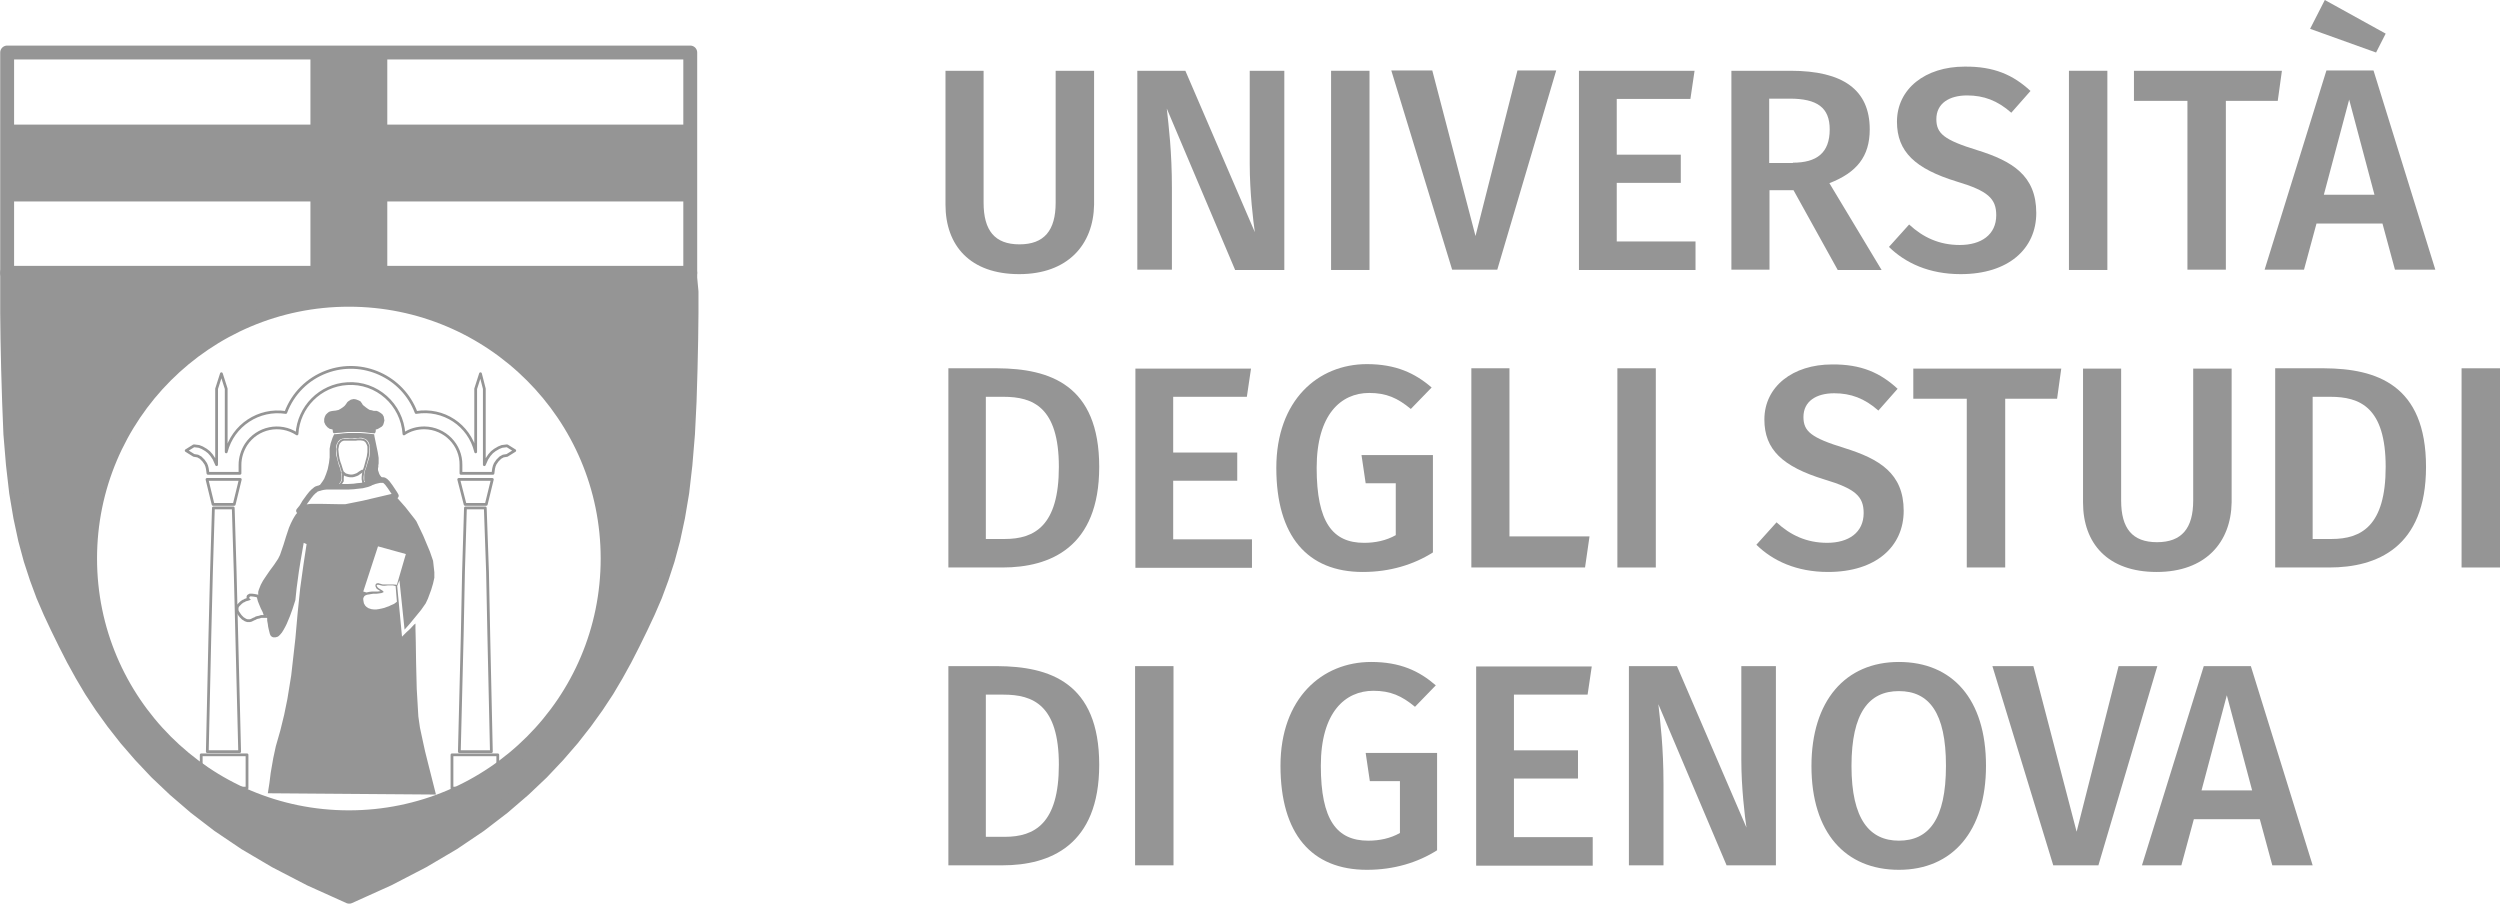 <?xml version="1.0"?>

<!-- Generator: Adobe Illustrator 15.0.0, SVG Export Plug-In . SVG Version: 6.00 Build 0) --> <svg version="1.1" id="_x30_" xmlns="http://www.w3.org/2000/svg" xmlns:xlink="http://www.w3.org/1999/xlink" x="0px" y="0px" width="899.922" height="325.354" viewBox="1 87.396 899.922 325.354" enable-background="new 1 87.396 899.922 325.354" xml:space="preserve">
<g id="LWPOLYLINE_4_"> <polyline fill="none" stroke="#959595" stroke-width="0.709" stroke-linecap="round" stroke-linejoin="round" stroke-miterlimit="10" points=" 131.997,261.471 131.305,261.586 130.268,261.816 129.23,261.932 128.193,262.047 126.233,262.047 123.351,262.047 "></polyline>
</g>
<g id="LWPOLYLINE_5_"> <polygon fill="none" stroke="#959595" stroke-miterlimit="10" points="93.724,301.935 92.571,301.703 91.648,301.588 91.303,301.588 90.957,301.588 90.726,301.703 90.611,301.819 90.38,301.935 90.265,302.165 90.265,302.396 90.265,302.626 90.265,302.741 90.265,302.972 90.38,303.087 90.035,303.202 89.919,303.202 89.573,303.317 89.228,303.433 88.882,303.663 88.536,303.778 88.19,304.009 87.729,304.355 87.268,304.816 86.691,305.393 86.461,305.854 86.346,306.084 86.346,306.199 86.346,306.43 86.346,306.545 86.346,306.892 86.346,307.122 86.576,307.698 86.807,308.044 87.037,308.39 87.268,308.735 87.614,309.197 87.959,309.543 88.42,310.004 88.997,310.35 89.343,310.58 90.035,310.811 90.611,310.811 90.957,310.811 91.418,310.695 91.879,310.465 92.34,310.234 92.917,310.004 93.263,309.773 93.724,309.658 94.3,309.543 94.992,309.312 95.799,309.312 96.375,309.312 96.605,309.312 96.029,307.583 95.337,306.199 94.761,304.816 94.3,303.663 94.069,302.741 93.839,302.05 "></polygon>
</g>
<g id="LWPOLYLINE_6_"> <polygon fill="#959595" points="139.029,259.856 138.453,259.856 137.761,259.972 136.954,260.087 136.032,260.318 135.225,260.549 134.303,260.895 133.726,261.125 133.265,261.24 133.035,261.355 132.804,261.355 132.573,261.355 132.458,261.125 132.343,260.895 132.112,260.434 132.112,259.856 132.112,259.05 132.112,258.242 132.343,256.975 132.804,255.707 133.957,251.902 134.188,250.173 134.188,249.02 134.072,247.982 133.957,247.291 133.611,246.484 133.265,246.023 132.919,245.677 132.458,245.446 131.997,245.216 131.536,245.101 131.075,244.985 130.498,244.985 129.807,245.101 129,245.101 128.423,245.101 127.847,245.216 127.155,245.216 126.233,245.101 125.656,245.101 125.08,245.101 124.503,245.216 124.158,245.331 123.812,245.446 123.582,245.562 123.351,245.677 123.12,245.908 122.89,246.138 122.659,246.369 122.544,246.714 122.198,247.291 122.083,247.752 121.967,248.444 121.967,249.02 121.967,250.403 122.083,251.441 122.429,252.709 122.774,254.092 123.005,254.899 123.466,256.053 123.697,257.09 123.927,258.242 123.927,259.511 123.812,260.434 123.12,261.586 122.544,262.047 121.852,262.047 121.276,261.932 120.469,261.932 119.777,262.047 118.394,262.047 117.702,262.162 116.549,262.393 115.396,262.738 116.204,261.932 117.125,260.664 117.702,259.741 118.394,258.012 118.97,256.283 119.431,253.977 119.662,252.018 119.662,250.634 119.662,248.905 120.008,247.061 120.699,244.985 121.276,243.717 122.89,243.602 124.734,243.371 126.463,243.256 127.731,243.256 130.614,243.256 133.611,243.487 135.686,243.717 135.801,244.524 136.377,247.291 136.954,250.058 137.185,251.441 137.3,252.248 137.3,253.746 137.3,254.208 137.185,254.899 137.185,255.476 137.069,255.938 137.069,256.629 137.3,257.32 137.53,258.012 137.876,258.588 138.337,259.165 "></polygon>
</g>
<g id="LWPOLYLINE_7_"> <polyline fill="none" stroke="#959595" stroke-width="0.709" stroke-linecap="round" stroke-linejoin="round" stroke-miterlimit="10" points=" 131.997,261.471 131.767,261.125 131.651,260.549 131.536,259.856 131.536,259.05 131.651,258.127 131.882,256.859 132.343,255.592 133.38,251.787 133.611,250.173 133.611,249.02 133.611,248.098 133.38,247.406 133.035,246.714 132.804,246.369 132.573,246.138 132.228,245.908 131.767,245.677 131.42,245.677 130.959,245.562 130.498,245.562 129.807,245.562 129,245.677 128.423,245.677 127.847,245.677 127.155,245.677 126.233,245.677 125.656,245.677 125.195,245.677 124.619,245.677 124.388,245.792 124.042,245.908 123.812,246.023 123.697,246.138 123.466,246.369 123.351,246.484 123.12,246.714 123.005,246.945 122.774,247.406 122.659,247.867 122.544,248.559 122.429,249.02 122.544,250.288 122.659,251.326 122.89,252.594 123.235,253.861 123.582,254.784 123.927,255.938 124.273,256.975 124.503,258.127 124.388,259.511 124.388,260.549 123.466,261.932 123.351,262.047 "></polyline>
</g>
<g id="LWPOLYLINE_8_"> <polyline fill="none" stroke="#959595" stroke-linecap="round" stroke-linejoin="round" stroke-miterlimit="10" points=" 124.388,257.551 124.734,257.781 125.08,258.127 125.311,258.242 125.541,258.357 126.002,258.473 126.348,258.588 127.04,258.703 127.847,258.703 128.423,258.588 129.115,258.357 129.691,258.127 130.498,257.551 131.42,256.975 "></polyline>
</g>
<g id="LWPOLYLINE_9_"> <polygon fill="#959595" points="120.699,241.988 119.662,241.757 118.855,241.181 118.163,240.374 117.702,239.336 117.702,238.184 117.933,237.377 118.278,236.685 118.855,236.108 119.431,235.647 120.123,235.417 120.814,235.302 121.852,235.187 122.89,234.956 123.697,234.495 124.388,234.034 125.08,233.457 125.541,232.881 126.002,232.189 126.233,231.958 126.924,231.498 127.271,231.267 128.308,231.036 129.115,231.151 130.037,231.498 130.729,231.843 131.075,232.304 131.536,232.996 131.536,233.111 132.688,234.034 133.496,234.61 134.072,234.956 134.764,235.071 135.571,235.302 136.608,235.302 137.185,235.532 138.107,236.108 138.683,236.57 139.145,237.377 139.26,238.068 139.375,238.76 139.145,239.682 138.914,240.374 138.453,240.95 137.876,241.296 137.3,241.642 136.839,241.873 136.377,241.988 136.262,241.988 136.262,242.219 136.262,242.564 136.147,243.025 135.917,243.371 135.686,243.371 134.188,243.256 132.343,243.025 130.729,242.91 128.308,242.91 126.002,242.91 123.812,243.141 122.083,243.256 121.276,243.371 121.045,243.256 120.93,243.141 120.814,242.91 120.814,242.564 "></polygon>
</g>
<g id="LWPOLYLINE_10_"> <path fill="none" stroke="#959595" stroke-linecap="round" stroke-linejoin="round" stroke-miterlimit="10" d="M175.343,227.347 v27.322l0.922-2.075l0.922-1.383l0.922-1.038l1.038-0.807l1.383-0.807l1.153-0.461l0.922-0.115l0.922-0.115l2.767,1.729 l-2.767,1.729l-1.384,0.23l-1.037,0.576l-1.038,1.037l-0.807,1.153l-0.346,0.807l-0.23,0.923l-0.116,0.807l-0.115,0.922h-11.528 v-2.997c0.115-7.263-5.764-13.257-13.142-13.373c-2.651,0-5.188,0.691-7.378,2.19c-0.692-10.606-9.799-18.791-20.405-18.099 c-9.799,0.576-17.523,8.416-18.099,18.099c-6.11-4.035-14.295-2.306-18.33,3.804c-1.383,2.19-2.19,4.727-2.19,7.378v2.997H75.855 l-0.115-0.922l-0.115-0.807l-0.23-0.923l-0.346-0.807l-0.807-1.153l-1.038-1.037l-1.038-0.576l-1.383-0.23l-2.767-1.729 l2.767-1.729l0.922,0.115l0.922,0.115l1.153,0.461l1.383,0.807l1.038,0.807l0.922,1.038l0.922,1.383l0.922,2.075v-27.322 l1.729-5.418l1.729,5.418v22.71c2.421-9.568,11.758-15.678,21.442-14.18c2.536-6.801,7.839-12.104,14.641-14.641 c12.911-4.842,27.437,1.729,32.278,14.641c9.799-1.614,19.137,4.496,21.442,14.18v-22.71l1.729-5.418L175.343,227.347z"></path>
</g>
<g id="LWPOLYLINE_11_"> <polygon fill="none" stroke="#959595" stroke-linecap="round" stroke-linejoin="round" stroke-miterlimit="10" points=" 168.426,268.964 176.034,268.964 178.225,259.972 166.12,259.972 "></polygon>
</g>
<g id="LWPOLYLINE_12_"> <polygon fill="none" stroke="#959595" stroke-linecap="round" stroke-linejoin="round" stroke-miterlimit="10" points=" 77.7,268.964 85.308,268.964 87.499,259.972 75.509,259.972 "></polygon>
</g>
<g id="LWPOLYLINE_13_"> <polygon fill="none" stroke="#959595" stroke-linecap="round" stroke-linejoin="round" stroke-miterlimit="10" points=" 176.957,316.345 176.496,293.288 175.688,270.232 168.541,270.232 167.85,293.173 167.388,316.229 166.351,357.961 177.879,357.961 "></polygon>
</g>
<g id="LWPOLYLINE_14_"> <polygon fill="none" stroke="#959595" stroke-linecap="round" stroke-linejoin="round" stroke-miterlimit="10" points=" 180.185,362.688 180.185,359.113 163.699,359.113 163.699,371.103 166.351,371.103 174.075,366.723 "></polygon>
</g>
<g id="LWPOLYLINE_15_"> <polygon fill="none" stroke="#959595" stroke-linecap="round" stroke-linejoin="round" stroke-miterlimit="10" points=" 73.434,362.688 73.434,359.113 89.919,359.113 89.919,371.103 87.268,371.103 80.121,367.414 "></polygon>
</g>
<g id="LWPOLYLINE_16_"> <polygon fill="none" stroke="#959595" stroke-linecap="round" stroke-linejoin="round" stroke-miterlimit="10" points=" 76.547,316.345 77.123,293.288 77.815,270.232 84.962,270.232 85.654,293.173 86.23,316.229 87.268,357.961 75.625,357.961 "></polygon>
</g>
<polygon fill="#959595" points="112.745,132.24 3.574,132.24 3.574,159.908 112.745,159.908 112.745,185.731 140.413,185.731 140.413,159.908 249.468,159.908 249.583,132.24 140.413,132.24 140.413,106.302 112.745,106.302 "></polygon>
<path fill="#959595" stroke="#959595" stroke-width="5" stroke-linecap="round" stroke-linejoin="round" stroke-miterlimit="10" d=" M249.468,187.46v-1.845H3.574v1.845v4.957v7.608l0.115,9.568l0.23,10.836l0.346,11.528l0.461,11.644l0.922,11.067l1.153,10.029 l1.499,8.877l1.729,8.069l1.96,7.263l2.19,6.687l2.306,6.226l2.536,5.879l2.651,5.648l2.767,5.649l2.882,5.648l3.112,5.648 l3.343,5.649l3.804,5.764l4.15,5.764l4.611,5.88l5.188,5.994l5.764,6.11l6.571,6.226l7.378,6.34l8.416,6.456l9.568,6.456 l10.952,6.455l12.451,6.456l14.064,6.341l14.064-6.341l12.45-6.456l10.952-6.455l9.568-6.456l8.416-6.456l7.378-6.34l6.571-6.226 l5.764-6.11l5.188-5.994l4.611-5.88l4.15-5.764l3.804-5.764l3.343-5.649l3.113-5.648l2.882-5.648l2.767-5.649l2.652-5.648 l2.536-5.879l2.306-6.226l2.19-6.687l1.959-7.263l1.729-8.069l1.499-8.877l1.153-10.029l0.922-11.067l0.576-11.644l0.346-11.528 l0.231-10.836l0.115-9.568v-7.608L249.468,187.46z M126.579,381.594c-51.416,0-93.147-41.732-93.147-93.147 c0-51.416,41.731-93.147,93.147-93.147s93.147,41.732,93.147,93.147C219.726,339.977,177.994,381.594,126.579,381.594z"></path>
<path fill="#959595" d="M109.056,299.167l-0.922,8.992l-0.807,9.107l-1.499,13.257l-1.383,8.531l-1.153,5.648l-1.383,5.649 l-1.614,5.648l-0.922,4.266l-0.922,5.303l-0.461,3.689l-0.576,3.688l60.522,0.461l-2.767-10.951l-1.153-4.611l-0.807-3.689 l-1.038-4.842l-0.576-4.034l-0.576-9.915l-0.231-9.222l-0.115-7.609l-0.115-4.957v-1.729l-0.576,0.461l-1.383,1.498l-1.269,1.153 l-1.614,1.614l-1.729-18.215l0.807-2.075l1.845,17.754l1.844-2.075l2.652-3.229l1.499-1.844l1.614-2.306l0.807-1.729l1.153-3.112 l0.691-2.307l0.461-2.074v-1.96l-0.461-4.15l-1.153-3.343l-2.421-5.764l-2.421-5.072l-0.576-0.808l-3.343-4.266l-3.458-3.919 l-0.691,0.23l-11.183,2.767l-4.38,0.922l-2.075,0.347l-2.651,0.115l-3.919-0.23l-2.767-0.115h-1.959h-2.075l-1.153,0.23 l-0.922,0.346l-0.576,0.346l-0.692,0.461l-0.461,0.461l-0.577,0.691l-0.576,0.923l-0.461,0.807l-0.691,1.384l-0.692,1.613 l-1.038,3.113l-0.922,2.997l-1.268,3.688l-0.692,1.384l-1.383,2.075l-1.614,2.19l-1.269,1.845l-1.152,1.729l-0.807,1.499 l-0.692,1.729l-0.23,0.807v0.691v0.346v0.347l0.115,0.461l0.115,0.576l0.23,0.807l0.346,0.923l0.23,0.461l0.346,0.691l0.461,0.923 l0.461,1.037l0.461,0.922l0.231,0.577l0.23,0.807v0.807l0.23,1.269l0.115,0.922l0.23,1.038l0.346,1.383l0.115,0.346l0.23,0.461 l0.23,0.231l0.346,0.23l0.346,0.115h0.461h0.346l0.461-0.115l0.346-0.115l0.346-0.23l0.115-0.115l0.461-0.462l0.576-0.691 l0.577-0.922l0.691-1.269l0.461-0.922l1.153-2.767l0.922-2.536l1.038-3.229l0.461-4.381l0.807-5.994l0.577-3.573l1.153-6.688 l1.038,0.462l-1.153,7.608L109.056,299.167z M137.069,284.065l10.029,2.767l-3.228,11.067l-1.269-0.115h-1.959h-1.153h-0.692 l-0.461-0.115l-0.346-0.115l-0.461-0.116l-0.23-0.115h-0.346l-0.461,0.115l-0.346,0.462v0.461l0.115,0.346l0.115,0.23l0.115,0.23 l0.231,0.23l0.346,0.231l0.922,0.576l0,0h-0.115l-0.807,0.115h-0.922h-1.153l-1.038,0.115l-1.038,0.23l-1.153-0.346L137.069,284.065 z M131.882,302.511l0.115-0.23l0.115-0.23l0.23-0.23l0.23-0.116l0.577-0.23l0.807-0.115l0.577-0.115l0.807-0.115h1.153l0.922-0.115 l0.807-0.115l0.346-0.115l0.23-0.115h0.115l0.116-0.115v-0.115v-0.115l-0.116-0.115l-0.115-0.115l-0.346-0.23l-0.922-0.577 l-0.346-0.23l-0.23-0.23l-0.115-0.115l-0.115-0.23l-0.115-0.23v-0.23l0.115-0.115h0.115h0.23h0.23l0.461,0.115l0.461,0.115 l0.576,0.115h0.692l1.038-0.115h1.959l0.461,0.115l0.461,0.115l0.461,5.648l-0.461,0.347l-0.461,0.346l-0.461,0.23l-0.807,0.346 l-0.692,0.346l-0.691,0.23l-0.922,0.346l-0.922,0.23l-1.153,0.23l-0.807,0.116h-0.922l-0.922-0.116l-1.038-0.346l-0.692-0.461 l-0.461-0.461l-0.461-0.807l-0.115-0.577l-0.116-0.691v-0.691L131.882,302.511z"></path>
<rect x="3.574" y="106.302" fill="none" stroke="#959595" stroke-width="5" stroke-linecap="round" stroke-linejoin="round" stroke-miterlimit="10" width="245.895" height="79.313"></rect>
<g id="LWPOLYLINE_3_"> <polygon fill="none" stroke="#959595" stroke-width="2" stroke-linecap="round" stroke-linejoin="round" stroke-miterlimit="10" points=" 143.525,265.852 143.064,265.044 142.372,264.007 141.45,262.623 140.413,261.24 139.951,260.779 139.721,260.549 139.49,260.434 139.375,260.318 139.029,260.202 138.798,260.202 138.453,260.202 138.222,260.202 137.761,260.202 136.724,260.434 135.801,260.664 135.225,260.895 134.879,261.01 134.533,261.125 134.188,261.355 133.265,261.701 132.343,261.932 131.42,262.162 130.268,262.277 129.23,262.393 128.308,262.508 126.233,262.623 122.313,262.623 119.316,262.623 118.394,262.623 117.472,262.738 116.895,262.854 116.434,262.969 116.088,263.084 115.627,263.199 115.281,263.314 114.936,263.43 114.589,263.66 114.359,263.892 113.898,264.237 113.091,265.044 112.168,266.197 111.592,267.004 110.67,268.271 110.209,269.079 109.632,270.002 108.595,271.27 109.287,270.809 109.863,270.463 110.555,270.232 111.246,270.117 111.938,269.886 112.976,269.771 114.128,269.771 115.627,269.771 116.549,269.771 122.774,269.886 125.426,269.886 131.767,268.617 "></polygon>
</g>
<g> <rect x="333.97" y="106.187" fill="none" width="596.118" height="310.452"></rect> <path fill="#959595" d="M367.862,186.077c-17.638,0-26.515-10.26-26.515-25.016v-48.188h13.718v47.496 c0,10.029,4.035,14.986,12.912,14.986c8.876,0,13.027-4.957,13.027-14.986v-47.496h13.833v48.188 C394.607,175.471,385.385,186.077,367.862,186.077z"></path> <path fill="#959595" d="M445.562,184.463l-24.555-57.987c0.691,6.341,1.845,15.448,1.845,28.705v29.282h-12.451v-71.59h17.292 l25.016,58.102c-0.576-3.919-1.845-14.295-1.845-24.439v-33.662h12.45v71.705h-17.753V184.463z"></path> <path fill="#959595" d="M480.146,184.463v-71.59h13.833v71.705h-13.833V184.463z"></path> <path fill="#959595" d="M523.723,184.463l-21.904-71.705h14.757l15.562,59.6l15.102-59.6h13.949l-21.212,71.705H523.723z"></path> <path fill="#959595" d="M582.977,123.018v20.059h23.057v10.145h-23.057v21.096h28.359v10.26h-41.962v-71.705h41.616l-1.499,10.145 H582.977z"></path> <path fill="#959595" d="M637.966,155.758v28.705h-13.719v-71.59h21.327c18.791,0,28.475,6.802,28.475,21.097 c0,9.799-4.727,15.562-14.525,19.367l18.791,31.241h-15.794l-15.908-28.705h-8.646V155.758z M646.382,145.959 c8.53,0,13.257-3.458,13.257-11.989c0-7.839-4.496-11.067-14.41-11.067h-7.378v23.172h8.531V145.959z"></path> <path fill="#959595" d="M731.92,120.136l-6.917,7.839c-4.957-4.381-9.914-6.226-15.908-6.226c-6.456,0-11.067,2.882-11.067,8.531 c0,5.188,2.767,7.494,14.756,11.183c12.566,3.919,21.212,9.107,21.212,22.595c0,12.911-10.029,22.019-27.206,22.019 c-11.413,0-19.943-4.035-25.823-9.799l7.263-8.07c4.957,4.611,10.837,7.378,18.215,7.378c7.724,0,13.142-3.689,13.142-10.721 c0-5.995-2.997-8.761-14.18-12.104c-14.986-4.611-21.558-10.721-21.558-21.558c0-11.874,10.26-19.828,24.324-19.828 C718.778,111.259,725.695,114.372,731.92,120.136z"></path> <path fill="#959595" d="M745.754,184.463v-71.59h13.834v71.705h-13.834V184.463z"></path> <path fill="#959595" d="M802.241,123.709v60.753h-13.833v-60.753h-19.252v-10.836h53.26l-1.499,10.836H802.241z"></path> <path fill="#959595" d="M834.866,167.862l-4.496,16.601h-14.18l22.249-71.705h16.946l22.25,71.705H863.11l-4.496-16.601H834.866z M832.561,97.771l5.303-10.375L859.767,99.5l-3.458,6.802L832.561,97.771z M846.625,123.249l-9.107,34.238h18.215L846.625,123.249z "></path> <path fill="#959595" d="M396.683,255.476c0,29.052-17.753,36.198-34.815,36.198h-19.483v-71.705h17.638 C378.814,220.084,396.683,225.849,396.683,255.476z M355.988,281.414h6.686c10.721,0,19.483-4.727,19.483-25.938 c0-21.557-9.338-25.246-19.944-25.246h-6.34v51.185H355.988z"></path> <path fill="#959595" d="M423.312,230.229v20.059h23.057v10.146h-23.057v21.096h28.359v10.26h-41.962v-71.705h41.617l-1.499,10.145 H423.312z"></path> <path fill="#959595" d="M516.345,226.886l-7.494,7.724c-4.726-3.919-8.761-5.764-14.986-5.764 c-10.145,0-18.906,7.724-18.906,26.977c0,19.598,5.765,26.975,17.062,26.975c4.035,0,7.955-0.807,11.413-2.766v-18.676h-10.836 l-1.499-10.145h25.708v35.045c-6.917,4.381-15.448,7.032-25.247,7.032c-19.943,0-31.126-12.911-31.126-37.466 c0-24.325,14.987-37.352,32.625-37.352C503.433,218.471,510.35,221.698,516.345,226.886z"></path> <path fill="#959595" d="M573.178,280.492l-1.613,11.182h-40.926v-71.705h13.719v60.523H573.178z"></path> <path fill="#959595" d="M583.207,291.674v-71.705h13.834v71.705H583.207z"></path> <path fill="#959595" d="M684.078,227.347l-6.917,7.839c-4.957-4.381-9.914-6.226-15.908-6.226c-6.456,0-11.067,2.882-11.067,8.531 c0,5.188,2.767,7.493,14.756,11.182c12.566,3.919,21.327,9.107,21.327,22.595c0,12.911-10.029,22.019-27.206,22.019 c-11.413,0-19.943-4.034-25.823-9.799l7.263-8.069c4.957,4.611,10.837,7.377,18.215,7.377c7.724,0,13.142-3.688,13.142-10.721 c0-5.994-2.997-8.762-14.18-12.104c-14.986-4.611-21.558-10.721-21.558-21.558c0-11.874,10.261-19.828,24.324-19.828 C670.937,218.471,677.854,221.583,684.078,227.347z"></path> <path fill="#959595" d="M722.812,230.921v60.753h-13.833v-60.753h-19.252v-10.836h53.26l-1.499,10.836H722.812z"></path> <path fill="#959595" d="M777.341,293.288c-17.638,0-26.515-10.26-26.515-25.017v-48.187h13.719v47.496 c0,10.029,4.034,14.986,12.911,14.986s13.026-4.957,13.026-14.986v-47.496h13.834v48.187 C804.086,282.682,794.863,293.288,777.341,293.288z"></path> <path fill="#959595" d="M874.292,255.476c0,29.052-17.753,36.198-34.814,36.198h-19.482v-71.705h17.638 C856.424,220.084,874.292,225.849,874.292,255.476z M833.598,281.414h6.687c10.722,0,19.482-4.727,19.482-25.938 c0-21.557-9.338-25.246-19.943-25.246h-6.341v51.185H833.598z"></path> <path fill="#959595" d="M887.089,291.674v-71.705h13.833v71.705H887.089z"></path> <path fill="#959595" d="M396.683,362.688c0,29.051-17.753,36.198-34.815,36.198h-19.483v-71.705h17.638 C378.814,327.296,396.683,333.061,396.683,362.688z M355.988,388.626h6.686c10.721,0,19.483-4.727,19.483-25.938 c0-21.558-9.338-25.247-19.944-25.247h-6.34v51.186H355.988z"></path> <path fill="#959595" d="M409.594,398.886v-71.705h13.834v71.705H409.594z"></path> <path fill="#959595" d="M517.843,334.098l-7.493,7.724c-4.727-3.919-8.762-5.764-14.986-5.764 c-10.145,0-18.906,7.724-18.906,26.976c0,19.598,5.764,26.976,17.062,26.976c4.035,0,7.954-0.807,11.413-2.767v-18.676h-10.837 l-1.498-10.145h25.707v35.046c-6.917,4.38-15.447,7.032-25.246,7.032c-19.943,0-31.126-12.912-31.126-37.467 c0-24.324,14.986-37.352,32.625-37.352C505.047,325.682,511.849,328.91,517.843,334.098z"></path> <path fill="#959595" d="M545.972,337.44v20.06h23.056v10.145h-23.056v21.097h28.359v10.26h-41.963v-71.705h41.616l-1.498,10.145 H545.972z"></path> <path fill="#959595" d="M622.519,398.886l-24.556-57.986c0.692,6.34,1.845,15.447,1.845,28.705v29.281h-12.45v-71.705h17.292 l25.017,58.102c-0.577-3.919-1.845-14.295-1.845-24.439v-33.662h12.45v71.705H622.519L622.519,398.886z"></path> <path fill="#959595" d="M715.896,363.033c0,23.633-12.104,37.467-31.356,37.467s-31.472-13.373-31.472-37.352 c0-23.518,12.22-37.467,31.472-37.467S715.896,339.055,715.896,363.033z M667.478,363.148c0,19.252,6.571,26.86,17.062,26.86 c10.722,0,16.947-7.608,16.947-26.976c0-19.137-6.11-26.86-16.947-26.86C673.818,336.173,667.478,343.896,667.478,363.148z"></path> <path fill="#959595" d="M740.105,398.886l-21.904-71.705h14.757l15.562,59.601l15.102-59.601h13.949l-21.212,71.705H740.105z"></path> <path fill="#959595" d="M790.714,382.285l-4.496,16.601h-14.18l22.249-71.705h16.946l22.249,71.705h-14.525l-4.496-16.601H790.714z M802.588,337.671l-9.107,34.239h18.214L802.588,337.671z"></path>
</g>
</svg>
